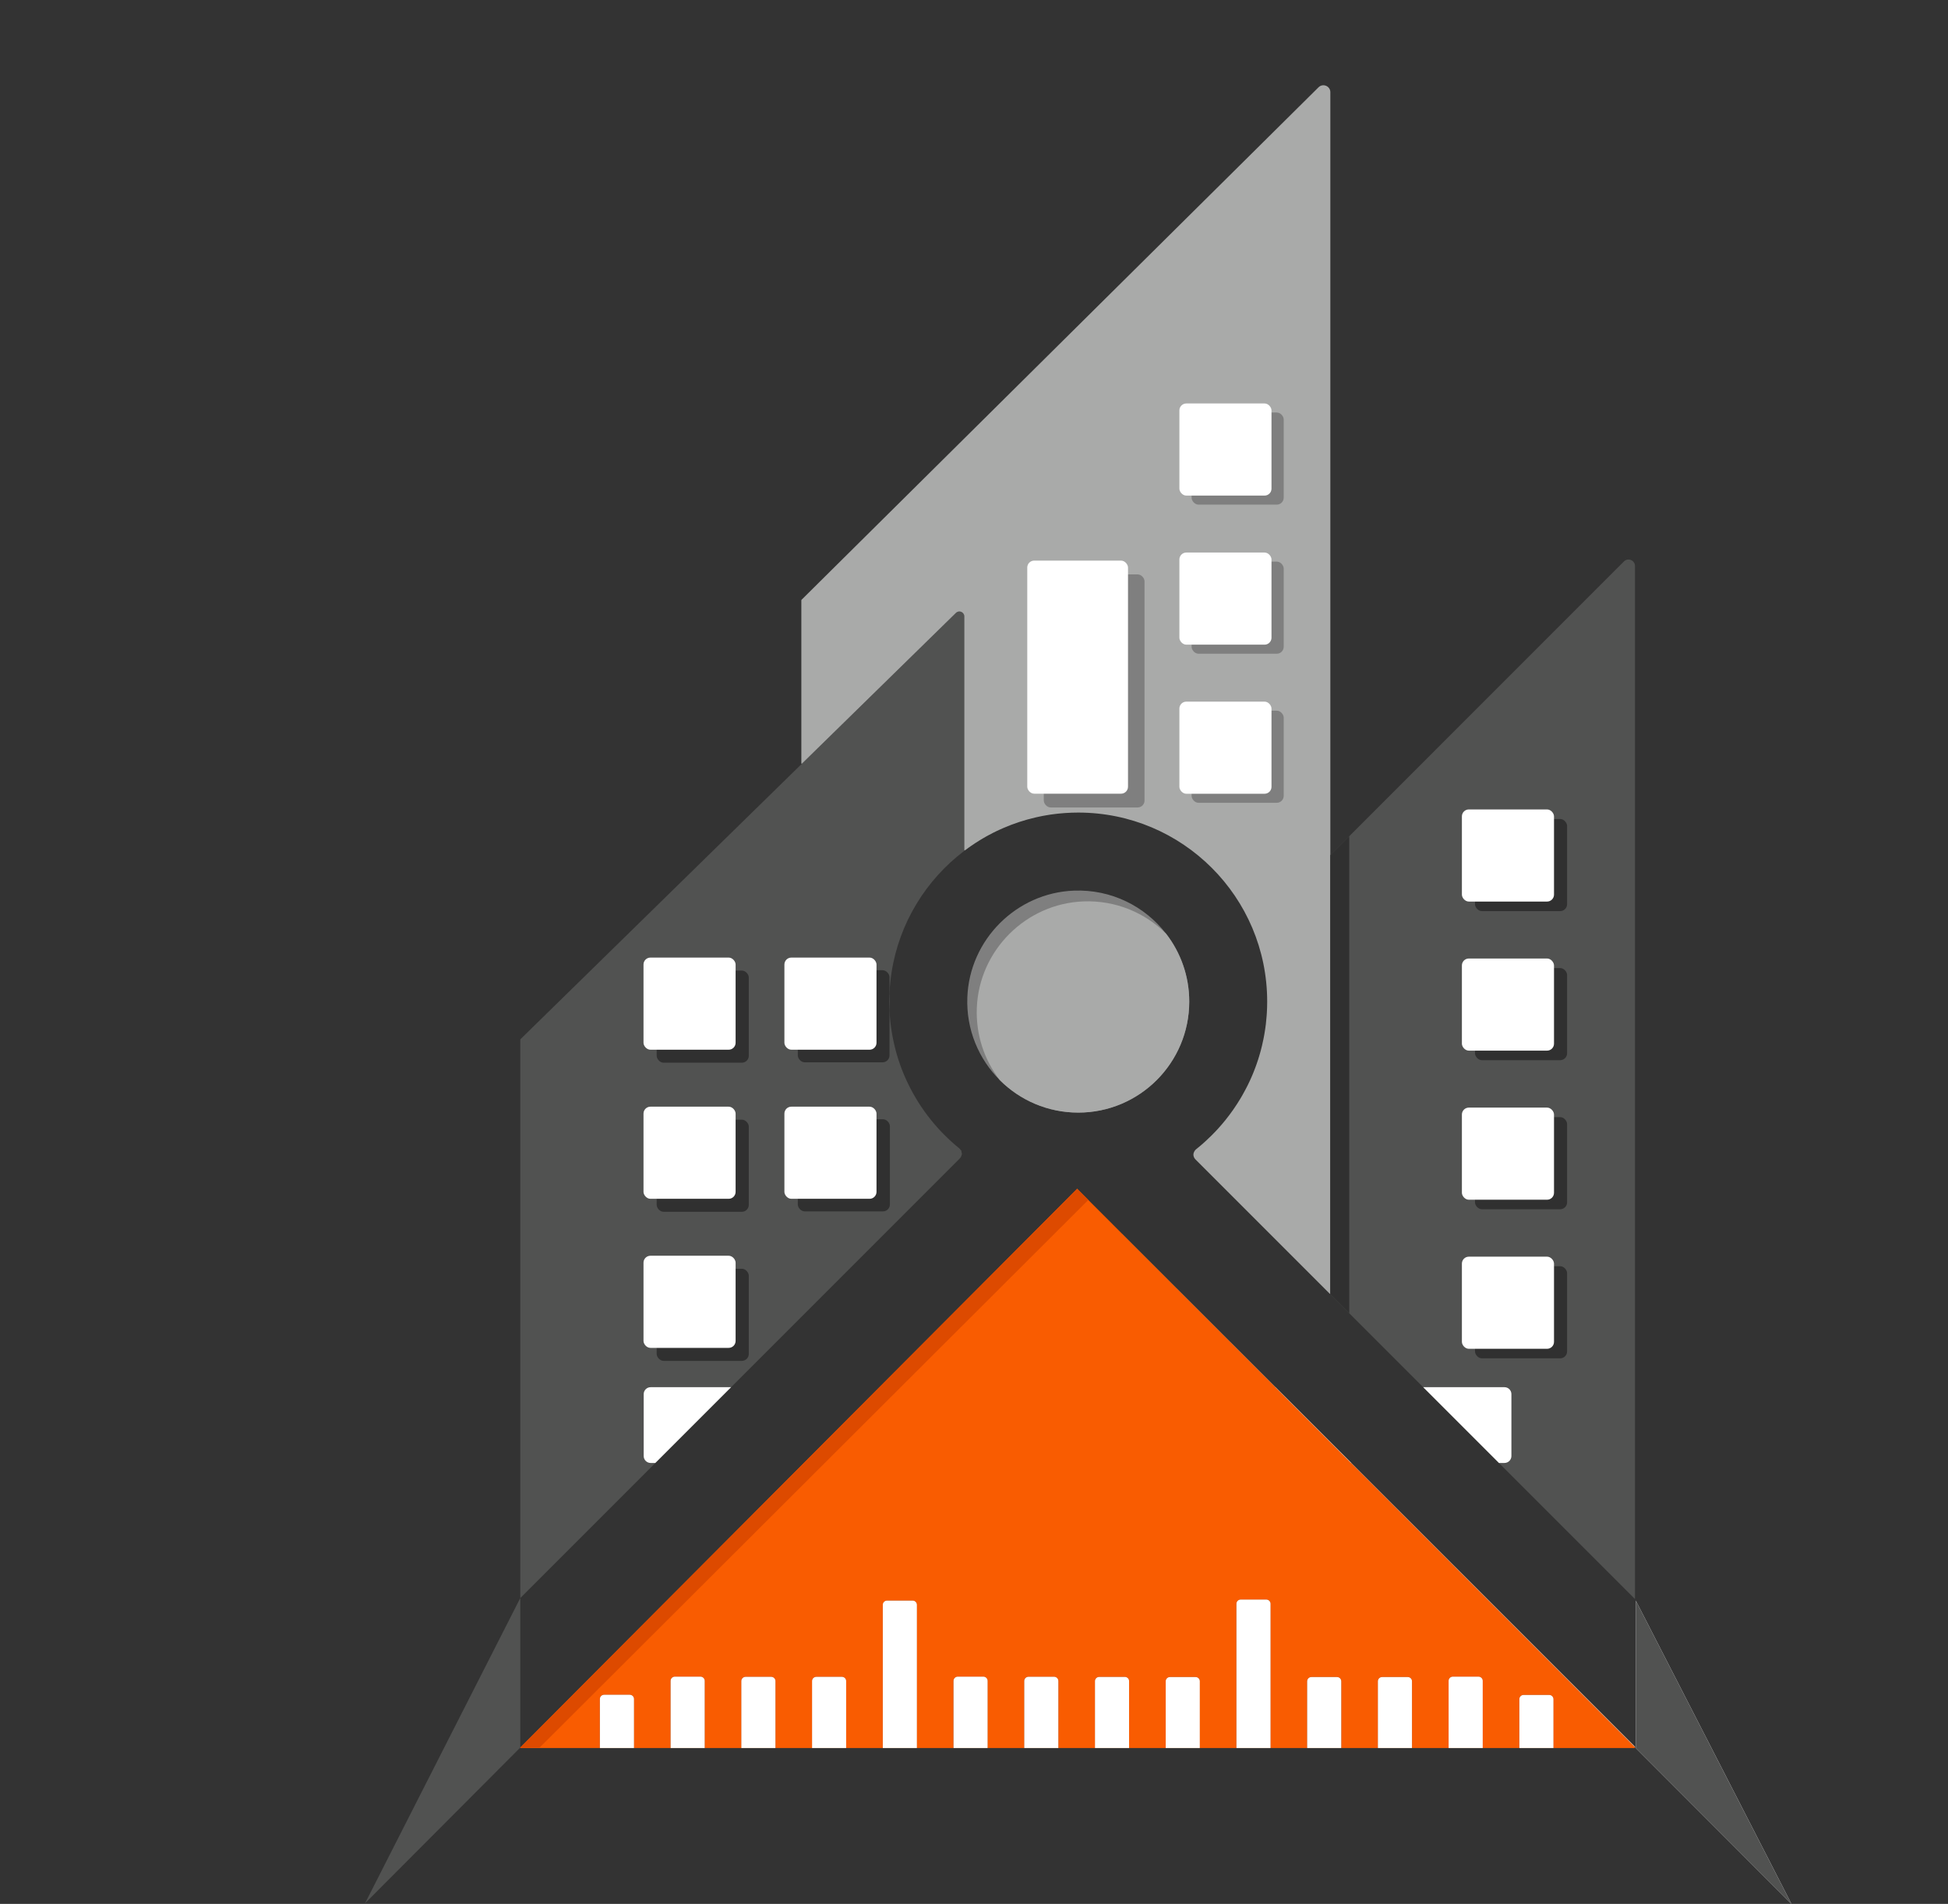 <svg xmlns="http://www.w3.org/2000/svg" version="1.1" xmlns:xlink="http://www.w3.org/1999/xlink" xmlns:svgjs="http://svgjs.dev/svgjs" width="842.4" height="823.15"><rect width="100%" height="100%" fill="#333333" stroke="none"/><svg id="SvgjsSvg1010" data-name="Слой 3" xmlns="http://www.w3.org/2000/svg" viewBox="0 0 842.4 823.15">
  <defs>
    <style>
      .e {
        fill: #fff;
      }

      .f {
        fill: #f95c01;
      }

      .g {
        fill: #dd4a00;
      }

      .h {
        fill: #303030;
      }

      .i {
        fill: #515251;
      }

      .j {
        fill: #efefef;
      }

      .k {
        fill: #7f7f7f;
      }

      .l {
        fill: #a9aaa9;
      }
    </style>
  </defs>
  <path class="i" d="m465.8,513.97l-.73.74c.4.02.81.02,1.21.02h.28l-.76-.76Z"></path>
  <path class="f" d="m584.34,632.51l-32.76-32.76-83.06-83.06,82.98,83.06,32.73,32.76,122.81,122.92v-.21l-122.7-122.71Zm85.61,100.31h-11.09c-1.01,0-1.82.82-1.82,1.82v21.11h14.73v-21.11c0-1-.81-1.82-1.82-1.82Zm-30.58-7.91h-11.1c-1,0-1.82.81-1.82,1.82v29.02h14.74v-29.02c0-1.01-.82-1.82-1.82-1.82Zm-30.59.17h-11.09c-1.01,0-1.82.81-1.82,1.82v28.85h14.73v-28.85c0-1.01-.81-1.82-1.82-1.82Zm-30.59,0h-11.09c-1,0-1.82.81-1.82,1.82v28.85h14.73v-28.85c0-1.01-.81-1.82-1.82-1.82Zm-30.58-33.5h-11.1c-1,0-1.82.81-1.82,1.82v62.35h14.74v-62.35c0-1.01-.82-1.82-1.82-1.82Zm-30.59,33.5h-11.09c-1.01,0-1.82.81-1.82,1.82v28.85h14.73v-28.85c0-1.01-.81-1.82-1.82-1.82Zm-30.58-.06h-11.1c-1,0-1.82.82-1.82,1.82v28.91h14.74v-28.91c0-1-.82-1.82-1.82-1.82Zm-20.64-211.05l-.73.74c.4.02.81.02,1.21.02h.28l-.76-.76Zm-9.95,210.99h-11.09c-1.01,0-1.82.82-1.82,1.83v28.96h14.73v-28.96c0-1.01-.81-1.83-1.82-1.83Zm-30.59-.05h-11.09c-1,0-1.82.81-1.82,1.82v29.02h14.73v-29.02c0-1.01-.81-1.82-1.82-1.82Zm-30.58-32.89h-11.09c-1.01,0-1.83.82-1.83,1.83v61.9h14.74v-61.9c0-1.01-.82-1.83-1.82-1.83Zm-30.59,32.97h-11.09c-1.01,0-1.82.82-1.82,1.82v28.94h14.73v-28.94c0-1-.81-1.82-1.82-1.82Zm-30.58,0h-11.1c-1,0-1.82.82-1.82,1.82v28.94h14.74v-28.94c0-1-.82-1.82-1.82-1.82Zm-30.59-.08h-11.09c-1.01,0-1.82.81-1.82,1.82v29.02h14.73v-29.02c0-1.01-.81-1.82-1.82-1.82Zm-30.59,7.83h-11.09c-1,0-1.82.81-1.82,1.82v21.19h14.74v-21.19c0-1.01-.82-1.82-1.83-1.82Z"></path>
  <path class="e" d="m384.62,430.62c-.03.8-.04,1.6-.04,2.41s0,1.67.04,2.5c.01.38.02.76.04,1.14v-7.23c-.02.39-.03.78-.04,1.18Z"></path>
  <path class="f" d="m707.04,755.43v.32h-35.27v-21.11c0-1-.81-1.82-1.82-1.82h-11.09c-1.01,0-1.82.82-1.82,1.82v21.11h-15.85v-29.02c0-1.01-.82-1.82-1.82-1.82h-11.1c-1,0-1.82.81-1.82,1.82v29.02h-15.85v-28.85c0-1.01-.81-1.82-1.82-1.82h-11.09c-1.01,0-1.82.81-1.82,1.82v28.85h-15.86v-28.85c0-1.01-.81-1.82-1.82-1.82h-11.09c-1,0-1.82.81-1.82,1.82v28.85h-15.85v-62.35c0-1.01-.82-1.82-1.82-1.82h-11.1c-1,0-1.82.81-1.82,1.82v62.35h-15.85v-28.85c0-1.01-.81-1.82-1.82-1.82h-11.09c-1.01,0-1.82.81-1.82,1.82v28.85h-15.85v-28.91c0-1-.82-1.82-1.82-1.82h-11.1c-1,0-1.82.82-1.82,1.82v28.91h-15.85v-28.96c0-1.01-.81-1.83-1.82-1.83h-11.09c-1.01,0-1.82.82-1.82,1.83v28.96h-15.86v-29.02c0-1.01-.81-1.82-1.82-1.82h-11.09c-1,0-1.82.81-1.82,1.82v29.02h-15.85v-61.9c0-1.01-.82-1.83-1.82-1.83h-11.09c-1.01,0-1.83.82-1.83,1.83v61.9h-15.85v-28.94c0-1-.81-1.82-1.82-1.82h-11.09c-1.01,0-1.82.82-1.82,1.82v28.94h-15.85v-28.94c0-1-.82-1.82-1.82-1.82h-11.1c-1,0-1.82.82-1.82,1.82v28.94h-15.85v-29.02c0-1.01-.81-1.82-1.82-1.82h-11.09c-1.01,0-1.82.81-1.82,1.82v29.02h-15.85v-21.19c0-1.01-.82-1.82-1.83-1.82h-11.09c-1,0-1.82.81-1.82,1.82v21.19h-34.42v-.21l122.64-123.03,32.66-32.76,84.77-85.04c.4.02.81.02,1.21.02h.28l1.96,1.96,82.98,83.06,32.73,32.76,122.81,122.92Z"></path>
  <path class="i" d="m417,266.34v101.52c-16.52,12.5-28.13,31.15-31.45,52.55-.11.74-.22,1.48-.31,2.22-.09.67-.17,1.34-.23,2.02-.08.69-.14,1.38-.19,2.08-.02.3-.04.6-.06.9-.04.59-.08,1.18-.1,1.78v.03c-.02.39-.03.78-.04,1.18-.03.8-.04,1.6-.04,2.41s0,1.67.04,2.5c.01.38.02.76.04,1.14.01.38.03.76.06,1.14.01.13.01.27.02.4.03.54.07,1.07.12,1.6.01.11.02.23.03.34.02.22.04.44.05.66.04.37.08.74.12,1.11.01.05.01.1.02.15.02.19.04.38.06.56.02.16.04.32.06.48,0,.16.03.32.06.48.01.11.03.22.04.32.05.39.1.77.16,1.16.07.49.15.98.24,1.47.03.24.07.48.12.72.1.58.21,1.17.33,1.75.03.18.06.36.11.54.09.5.2,1,.32,1.5.07.33.14.66.23.99.08.35.16.69.25,1.03.11.45.22.9.35,1.34.07.28.14.55.23.82,0,.05.02.09.04.14.01.02.01.04.02.06.11.42.23.83.36,1.25.01.04.03.09.04.13.06.21.12.42.19.63.14.47.29.93.45,1.39.01.04.02.07.04.11.09.28.18.55.28.82,0,.02.01.05.02.07.02.08.05.15.08.23.09.27.19.53.29.8.13.37.26.74.4,1.1.17.44.34.88.52,1.32.12.32.25.63.38.94.13.33.27.66.42.99.16.38.32.76.5,1.14.03.07.06.14.09.21.17.38.34.75.51,1.11.02.02.03.05.04.07.07.17.15.34.24.5.05.11.1.22.16.33.17.37.35.73.54,1.09.02.06.05.11.08.17.08.18.17.35.26.52.33.65.68,1.3,1.03,1.94.35.65.72,1.29,1.09,1.92,1.63,2.8,3.43,5.49,5.37,8.06.85,1.12,1.72,2.21,2.62,3.28.23.28.47.56.72.84.27.31.55.63.82.94.44.53.92,1.03,1.4,1.53.26.27.52.55.78.82.25.27.51.53.77.79.51.51,1.03,1.03,1.56,1.53.26.25.51.5.78.74.25.23.5.47.75.69.07.07.13.13.19.18.47.43.94.85,1.42,1.25.12.11.24.21.36.31.43.37.87.74,1.31,1.09.07.07.15.13.22.19.01.01.02.02.03.02.07.07.14.13.21.2.17.17.31.35.43.55.13.19.22.39.28.6.03.08.05.16.07.24.02.07.04.15.05.23.09.44.06.9-.08,1.34h0c-.04.14-.09.27-.15.4h0c-.07.14-.14.27-.22.39-.11.15-.23.3-.36.44l-.03.03-98.86,98.86-32.76,32.76-58.39,58.39v-241.53l121.53-118.95.22-.22s.03-.02.05-.04l66.6-65.18.11-.11c1.3-1.27,3.49-.35,3.49,1.47Z"></path>
  <path class="l" d="m575.3,39.88v519.34c0,.14-.17.21-.27.11l-3.07-3.07-2.28-2.28-52.66-52.66s-.03-.03-.04-.04c-.06-.06-.11-.12-.17-.19s-.11-.14-.16-.21c-.66-.94-.69-2.13-.15-3.09.08-.15.17-.3.28-.43.06-.08.13-.16.2-.23s.15-.14.23-.21c.01,0,.02-.02.03-.03.01,0,.02-.01.03-.02.12-.09.24-.19.35-.29.37-.29.73-.59,1.09-.9.32-.26.64-.53.95-.8.22-.19.44-.38.66-.58.35-.3.69-.61,1.03-.93.77-.69,1.53-1.41,2.27-2.15.34-.32.67-.66.98-.99.3-.29.58-.58.85-.87.47-.48.92-.97,1.37-1.47.52-.57,1.04-1.16,1.54-1.75.51-.59,1.01-1.2,1.51-1.81,2.38-2.95,4.57-6.08,6.53-9.35.26-.42.51-.85.75-1.28.53-.92,1.04-1.85,1.53-2.79.25-.46.48-.92.71-1.38.12-.23.23-.46.35-.7.25-.51.49-1.02.73-1.53.07-.16.15-.32.22-.49.22-.48.43-.96.64-1.44.11-.25.22-.51.33-.77.17-.4.33-.8.49-1.21.17-.42.34-.84.49-1.26.09-.22.17-.43.25-.65.18-.48.36-.96.52-1.45.13-.36.25-.72.37-1.08.11-.32.21-.63.31-.95.14-.41.26-.81.38-1.22.12-.38.24-.77.34-1.16.12-.38.23-.77.33-1.16.1-.35.19-.7.27-1.05.12-.43.23-.87.33-1.31.06-.24.12-.49.16-.73.15-.59.28-1.18.39-1.77.02-.07.04-.14.05-.21.14-.68.27-1.37.39-2.06.04-.2.07-.4.1-.6.1-.52.18-1.05.25-1.57.06-.35.11-.69.15-1.04.07-.46.12-.91.18-1.37.14-1.17.25-2.34.33-3.52.04-.46.07-.92.1-1.38.04-.76.08-1.52.1-2.29.03-.84.04-1.69.04-2.53,0-45.13-36.58-81.71-81.7-81.71-1.87,0-3.72.06-5.56.19-.76.05-1.52.11-2.27.19-.23.01-.46.03-.69.06-.38.04-.76.08-1.13.13-.76.08-1.51.18-2.27.29-.56.08-1.11.17-1.67.27-1.19.2-2.38.42-3.55.68-.46.09-.91.19-1.36.3-4.8,1.11-9.44,2.64-13.87,4.56-.5.21-.99.43-1.48.66-.45.2-.9.41-1.35.62-.59.29-1.18.58-1.77.87-.78.4-1.55.81-2.32,1.23-.18.1-.36.2-.54.3-.47.27-.93.53-1.4.81-.46.27-.93.55-1.39.83-1.29.79-2.57,1.62-3.81,2.49-.38.25-.75.51-1.11.78-.5.36-1,.72-1.49,1.09-.11.08-.25.01-.25-.12v-101.06c0-1.88-2.26-2.83-3.6-1.51l-66.6,65.18s-.03.03-.05.04c-.1.04-.22-.03-.22-.15v-70.57s.02-.09.05-.12l223.61-221.62c1.89-1.87,5.11-.53,5.11,2.14Z"></path>
  <path class="j" d="m415.45,497.22c.12.19.21.39.28.6-.06-.21-.15-.41-.28-.6Zm.4,1.07c.07.44.04.9-.08,1.34.14-.44.17-.9.08-1.34Zm100.65-.5c-.54.96-.51,2.15.15,3.09-.62-.93-.66-2.13-.15-3.09Zm257.68,324.34l-66.8-130.13v63.77l66.3,66.36,1.02,1.02-.52-1.02Zm-189.84-189.62l-32.76-32.76-83.06-83.06,82.98,83.06,32.73,32.76,122.81,122.92v-.21l-122.7-122.71Z"></path>
  <path class="i" d="m707.04,244.71v446.63l-58.83-58.83-32.76-32.76-31.98-31.98-8.17-8.17v-189.89l8.17-8.17,118.8-118.81c1.76-1.76,4.77-.51,4.77,1.98Z"></path>
  <polygon class="i" points="225 690.9 225 755.54 220.75 759.81 157.85 822.9 225 690.9"></polygon>
  <polygon class="i" points="774.7 823.15 773.68 822.13 707.38 755.77 707.38 692 774.18 822.13 774.7 823.15"></polygon>
  <path class="e" d="m396.5,693.85v61.9h-14.74v-61.9c0-1.01.82-1.83,1.83-1.83h11.09c1,0,1.82.82,1.82,1.83Z"></path>
  <path class="e" d="m549.43,693.4v62.35h-14.74v-62.35c0-1.01.82-1.82,1.82-1.82h11.1c1,0,1.82.81,1.82,1.82Z"></path>
  <path class="e" d="m427.08,726.73v29.02h-14.73v-29.02c0-1.01.82-1.82,1.82-1.82h11.09c1.01,0,1.82.81,1.82,1.82Z"></path>
  <path class="e" d="m457.67,726.79v28.96h-14.73v-28.96c0-1.01.81-1.83,1.82-1.83h11.09c1.01,0,1.82.82,1.82,1.83Z"></path>
  <path class="e" d="m488.26,726.84v28.91h-14.74v-28.91c0-1,.82-1.82,1.82-1.82h11.1c1,0,1.82.82,1.82,1.82Z"></path>
  <path class="e" d="m518.84,726.9v28.85h-14.73v-28.85c0-1.01.81-1.82,1.82-1.82h11.09c1.01,0,1.82.81,1.82,1.82Z"></path>
  <path class="e" d="m580.01,726.9v28.85h-14.73v-28.85c0-1.01.82-1.82,1.82-1.82h11.09c1.01,0,1.82.81,1.82,1.82Z"></path>
  <path class="e" d="m610.6,726.9v28.85h-14.73v-28.85c0-1.01.81-1.82,1.82-1.82h11.09c1.01,0,1.82.81,1.82,1.82Z"></path>
  <path class="e" d="m335.33,726.81v28.94h-14.74v-28.94c0-1,.82-1.82,1.82-1.82h11.1c1,0,1.82.82,1.82,1.82Z"></path>
  <path class="e" d="m365.91,726.81v28.94h-14.73v-28.94c0-1,.81-1.82,1.82-1.82h11.09c1.01,0,1.82.82,1.82,1.82Z"></path>
  <path class="e" d="m641.19,726.73v29.02h-14.74v-29.02c0-1.01.82-1.82,1.82-1.82h11.1c1,0,1.82.81,1.82,1.82Z"></path>
  <path class="e" d="m671.77,734.64v21.11h-14.73v-21.11c0-1,.81-1.82,1.82-1.82h11.09c1.01,0,1.82.82,1.82,1.82Z"></path>
  <path class="e" d="m274.16,734.56v21.19h-14.74v-21.19c0-1.01.82-1.82,1.82-1.82h11.09c1.01,0,1.83.81,1.83,1.82Z"></path>
  <path class="e" d="m304.74,726.73v29.02h-14.73v-29.02c0-1.01.81-1.82,1.82-1.82h11.09c1.01,0,1.82.81,1.82,1.82Z"></path>
  <path class="k" d="m514.28,433.03c0,26.5-21.49,48-48,48-13.24,0-25.23-5.36-33.92-14.04t-.02-.02c-9.1-9.1-14.57-21.84-14.02-35.85.96-24.88,21.25-45.13,46.12-46.06,16.21-.6,30.72,6.83,39.84,18.65,6.27,8.11,10,18.28,10,29.32Z"></path>
  <path class="l" d="m514.28,433.03c0,26.5-21.49,48-48,48-13.24,0-25.23-5.36-33.92-14.04t-.02-.02c-6.6-8.57-10.38-19.43-9.92-31.19.96-24.88,21.25-45.13,46.12-46.06,13.96-.52,26.66,4.92,35.74,13.99,6.27,8.11,10,18.28,10,29.32Z"></path>
  <polygon class="g" points="470.63 518.8 233.34 755.58 225 755.75 225 755.54 347.64 632.51 380.3 599.75 465.07 514.71 465.8 513.97 470.63 518.8"></polygon>
  <rect class="k" x="515.3" y="178.35" width="39.83" height="39.83" rx="3" ry="3"></rect>
  <rect class="k" x="515.3" y="242.81" width="39.83" height="39.83" rx="3" ry="3"></rect>
  <rect class="k" x="515.3" y="307.26" width="39.83" height="39.83" rx="3" ry="3"></rect>
  <rect class="h" x="637.85" y="354.09" width="39.83" height="39.83" rx="3" ry="3"></rect>
  <rect class="h" x="637.85" y="418.54" width="39.83" height="39.83" rx="3" ry="3"></rect>
  <rect class="h" x="637.85" y="482.99" width="39.83" height="39.83" rx="3" ry="3"></rect>
  <rect class="h" x="637.85" y="547.45" width="39.83" height="39.83" rx="3" ry="3"></rect>
  <rect class="h" x="283.98" y="419.63" width="39.83" height="39.83" rx="3" ry="3"></rect>
  <rect class="h" x="283.98" y="484.09" width="39.83" height="39.83" rx="3" ry="3"></rect>
  <rect class="h" x="283.98" y="548.54" width="39.83" height="39.83" rx="3" ry="3"></rect>
  <rect class="h" x="345" y="419.47" width="39.66" height="39.82" rx="3" ry="3"></rect>
  <rect class="h" x="345" y="483.91" width="39.83" height="39.83" rx="3" ry="3"></rect>
  <rect class="k" x="451.38" y="248.34" width="43.57" height="100.77" rx="3" ry="3"></rect>
  <polygon class="h" points="583.47 361.54 583.47 567.77 575.3 559.6 575.3 369.71 583.47 361.54"></polygon>
  <path class="e" d="m316.15,599.75l-32.76,32.76h-2.03c-1.65,0-3-1.34-3-3v-26.76c0-1.66,1.35-3,3-3h34.79Z"></path>
  <polygon class="e" points="584.34 632.51 584.23 632.51 551.5 599.75 551.58 599.75 584.34 632.51"></polygon>
  <path class="e" d="m653.6,602.75v26.76c0,1.66-1.35,3-3,3h-2.39l-32.76-32.76h35.15c1.65,0,3,1.34,3,3Z"></path>
  <rect class="e" x="444.23" y="242.38" width="43.57" height="100.77" rx="3" ry="3"></rect>
  <rect class="e" x="632.19" y="349.96" width="39.83" height="39.83" rx="3" ry="3"></rect>
  <rect class="e" x="632.19" y="414.41" width="39.83" height="39.83" rx="3" ry="3"></rect>
  <rect class="e" x="632.19" y="478.87" width="39.83" height="39.83" rx="3" ry="3"></rect>
  <rect class="e" x="632.19" y="543.32" width="39.83" height="39.83" rx="3" ry="3"></rect>
  <rect class="e" x="278.28" y="414.01" width="39.83" height="39.83" rx="3" ry="3"></rect>
  <rect class="e" x="278.28" y="478.47" width="39.83" height="39.83" rx="3" ry="3"></rect>
  <rect class="e" x="278.28" y="542.92" width="39.83" height="39.83" rx="3" ry="3"></rect>
  <rect class="e" x="339.21" y="414.01" width="39.83" height="39.83" rx="3" ry="3"></rect>
  <rect class="e" x="339.21" y="478.47" width="39.83" height="39.83" rx="3" ry="3"></rect>
  <rect class="e" x="510.02" y="174.44" width="39.83" height="39.83" rx="3" ry="3"></rect>
  <rect class="e" x="510.02" y="238.89" width="39.83" height="39.83" rx="3" ry="3"></rect>
  <rect class="e" x="510.02" y="303.35" width="39.83" height="39.83" rx="3" ry="3"></rect>
</svg><style>@media (prefers-color-scheme: light) { :root { filter: none; } }
@media (prefers-color-scheme: dark) { :root { filter: none; } }
</style></svg>